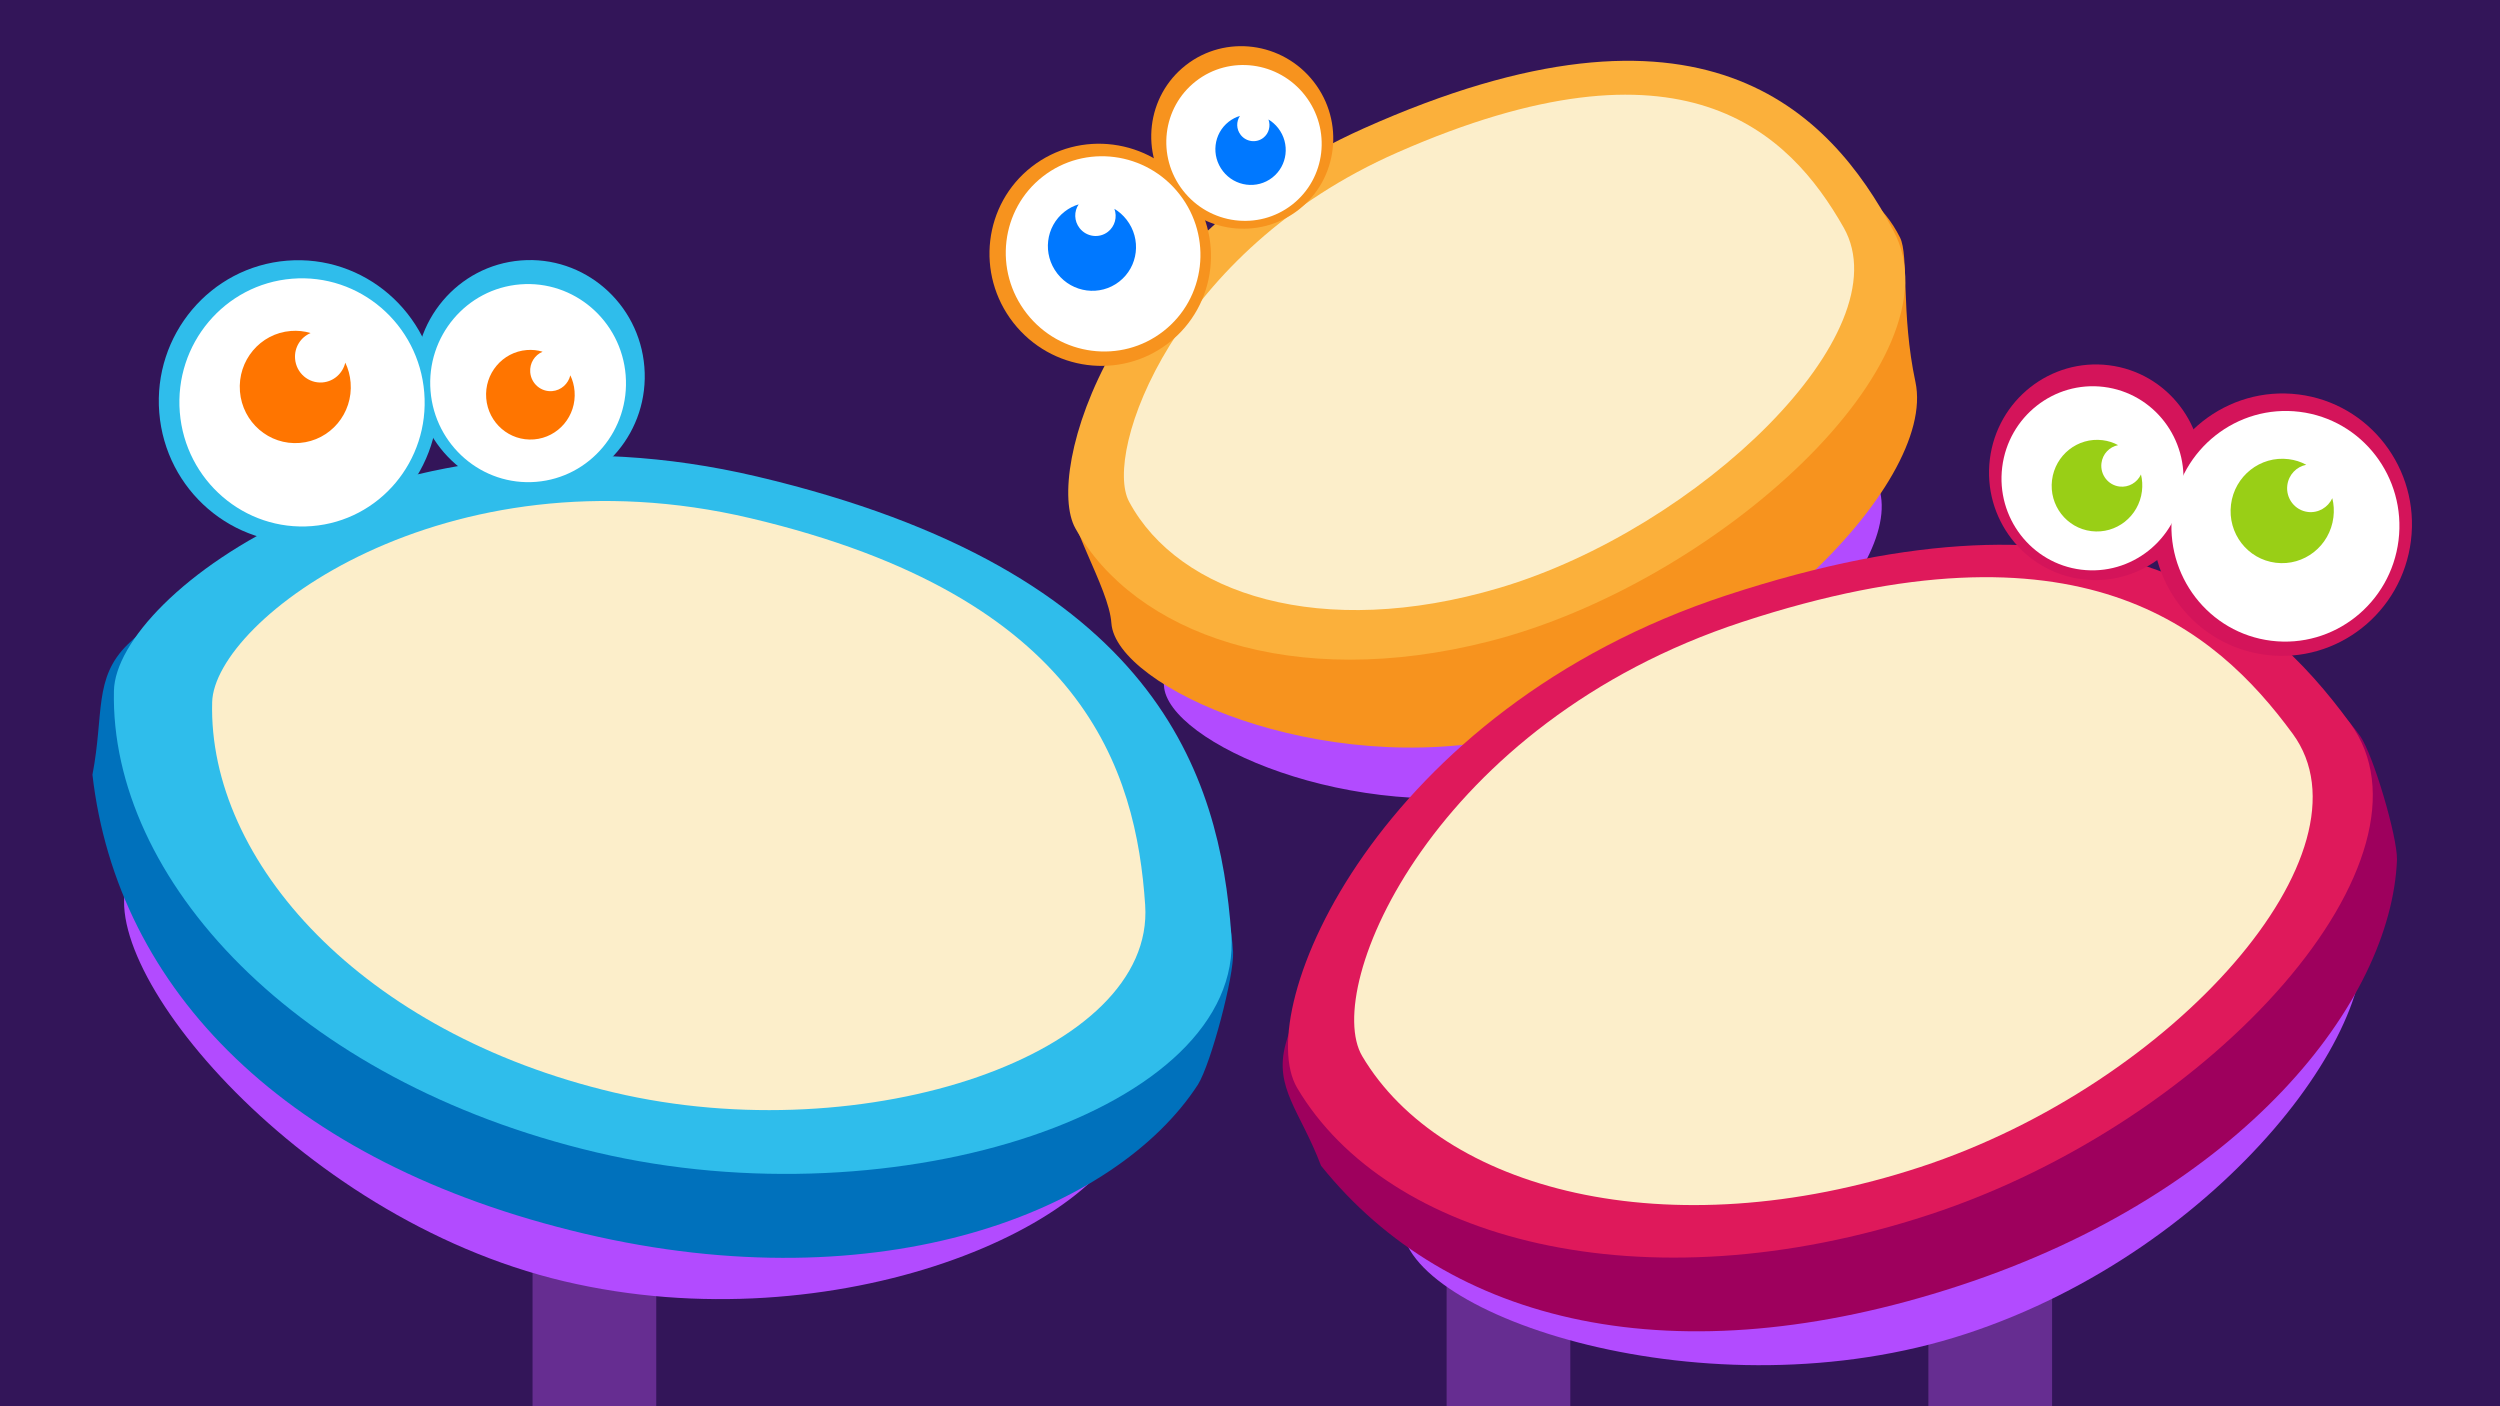<?xml version="1.0" encoding="UTF-8"?><svg xmlns="http://www.w3.org/2000/svg" viewBox="0 0 1920 1080"><defs><style>.cls-1,.cls-2,.cls-3,.cls-4{fill-rule:evenodd;}.cls-1,.cls-5{fill:#f7931e;}.cls-6{fill:#df195b;}.cls-7{fill:#662d91;}.cls-2{fill:#fff;}.cls-8{fill:#99cf16;}.cls-3{fill:#d4145a;}.cls-4,.cls-9{fill:#2fbdeb;}.cls-10{fill:#0071bc;}.cls-11{fill:#0078ff;}.cls-12{fill:#ff7500;}.cls-13{fill:#331559;}.cls-14{fill:#9e005d;}.cls-15{fill:#b24bff;}.cls-16{fill:#fbb03b;}.cls-17{fill:#fceeca;}</style></defs><g id="bg"><rect class="cls-13" width="1920" height="1080"/></g><g id="Layer_1"><path class="cls-7" d="M1206,1080V500.49c0-29.42-16.2-53.49-36-53.49h-23c-19.8,0-36,24.07-36,53.49v579.51h95Z"/><path class="cls-15" d="M1443.97,377.95c15.49,66.85-121.12,198.25-272.19,228.85-133.53,27.05-275.83-36.87-277.86-80.3-1.13-24.26-31.04-68.95-26.86-89.13,13.91-67.31,113.44-104.75,227.61-144.81,147.93-51.91,293.92-90.35,337.9-7.48,6.1,11.49,1.06,48.3,11.4,92.87Z"/><path class="cls-5" d="M1471.07,293.4c16.83,78.96-140.09,234.97-309.29,272.43-147.43,32.63-304.85-37.84-308.24-87.3-1.9-27.75-36.01-78.54-32.02-101.93,13.41-78.48,123.15-124.9,250.78-175.43,168.07-66.55,336.85-117.85,386.91-18.76,6.92,13.67.56,58.02,11.86,111Z"/><path class="cls-16" d="M1454.18,177.23c52.91,99.36-136.02,270.77-310.39,315.29-151.17,38.6-272.68-5.87-317.9-86.76-24.15-43.19,28.16-220.64,221.26-307.08,259.75-116.27,357.65-14.15,407.03,78.55Z"/><path class="cls-17" d="M1415.96,174.8c45.67,80.52-111.68,231.42-264.49,276.72-136.59,40.5-246.22,4.88-284.35-66.28-20.17-37.63,34.56-192.7,206.06-268.12,219.4-96.49,300.75-16.38,342.78,57.68Z"/><path class="cls-7" d="M504,1080v-390c0-19.8-16.2-36-36-36h-23c-19.8,0-36,16.2-36,36v390h95Z"/><path class="cls-7" d="M1576,1080v-390c0-19.8-16.2-36-36-36h-23c-19.8,0-36,16.2-36,36v390h95Z"/><path class="cls-15" d="M871.37,852.85c-14.32,88.45-230.19,180.27-438.22,131.15-208.01-49.13-369.34-249.58-332.64-313.19,19.91-34.52,14.1-119.07,37.86-142.05,75.82-73.37,237.39-38.76,402.85.31,190.71,45.03,351.69,97.51,358.78,212.32,1,16.2-19.4,54.33-28.64,111.47Z"/><path class="cls-10" d="M920,833c-63,97-242.31,168.5-471.42,114.4-229.11-54.12-358.58-187.4-377.58-352.4,9-47,.78-74.23,27-100,83.77-82.3,287.87-97.76,471-54.5,211.07,49.84,370.95,162.34,378,290.5,1.01,18.06-17,86-27,102Z"/><path class="cls-9" d="M945.64,717.51c9.75,134.76-255.84,222.24-487.61,167.51-231.77-54.73-373.73-210.55-370.53-354.46,1.65-74.66,212.54-231.03,493.84-164.6,308.05,72.75,355.51,230.13,364.3,351.56Z"/><path class="cls-17" d="M879.49,695.15c7.7,114.37-214.54,189.55-408.05,143.86-193.51-45.67-311.64-177.47-308.5-299.65,1.63-63.38,178.38-196.85,413.25-141.42,257.2,60.71,296.35,194.16,303.31,297.21Z"/><path class="cls-15" d="M1810.2,700.42c32.06,77.73-102.27,259.01-300.17,323.93-197.88,64.91-432.12-14.26-433.17-83.38-.57-37.5-47.47-102.04-39.09-132.27,26.72-96.47,178.67-149.73,336.07-201.36,181.42-59.52,341.76-98.21,404.78-10.18,8.89,12.42,10.85,53.05,31.57,103.26Z"/><path class="cls-14" d="M1840.88,660.25c-4.28,108.91-118.23,255.69-336.19,327.19-217.96,71.49-392.22,29.95-490.14-92.17-15.87-42-36.28-59.6-27.23-93.29,28.91-107.57,191.41-222.05,365.63-279.19,200.79-65.87,390.06-56.14,459.7,42.58,9.82,13.91,28.6,77.11,28.22,94.88Z"/><path class="cls-6" d="M1804.81,555.28c75.16,102.63-102.78,305.33-323.27,377.65-220.48,72.33-416.37,19.06-485.29-97.34-35.76-60.39,62.3-290.67,329.91-378.46,293.05-96.13,410.92,5.67,478.65,98.14Z"/><path class="cls-17" d="M1760.75,563.46c66.28,90.25-91.11,268.9-285.96,332.83-194.84,63.94-367.81,17.29-428.57-85.1-31.52-53.11,55.35-255.94,291.83-333.54,258.97-84.97,362.97,4.5,422.7,85.81Z"/><path class="cls-4" d="M494.88,281.77c-3.95-49.01-46.41-85.65-94.89-81.75-48.5,3.91-84.6,46.88-80.65,95.89,3.95,49.05,46.46,85.66,94.96,81.75,48.48-3.9,84.53-46.84,80.58-95.89Z"/><path class="cls-4" d="M335.93,299.67c-4.8-59.63-56.49-104.23-115.48-99.48-59.01,4.75-102.95,57.05-98.14,116.68,4.81,59.68,56.54,104.24,115.55,99.49,58.99-4.75,102.88-57.01,98.07-116.69Z"/><path class="cls-2" d="M325.83,301.49c-4.22-52.43-49.65-91.62-101.5-87.44-51.85,4.18-90.47,50.13-86.25,102.56,4.22,52.46,49.7,91.61,101.55,87.43,51.85-4.18,90.43-50.1,86.2-102.55Z"/><path class="cls-12" d="M184.28,300.62c-1.91-23.75,15.55-44.54,39-46.43,5.24-.42,10.49.11,15.25,1.6-7.61,3.2-12.61,11-11.91,19.79.88,10.88,10.32,19,21.05,18.13,8.72-.7,15.58-7.06,17.51-15.21,2.23,4.63,3.65,9.79,4.09,15.27,1.92,23.79-15.54,44.51-39.07,46.41-23.46,1.89-44.01-15.78-45.93-39.56Z"/><path class="cls-2" d="M480.52,288.19c-3.37-41.84-39.63-73.13-81.01-69.79-41.39,3.33-72.23,40.02-68.86,81.86,3.37,41.88,39.68,73.13,81.07,69.8,41.38-3.33,72.17-39.99,68.79-81.87Z"/><path class="cls-12" d="M373.42,305.9c-1.53-18.96,12.41-35.56,31.14-37.07,4.17-.34,8.37.09,12.16,1.29-6.07,2.55-10.07,8.77-9.5,15.79.7,8.68,8.23,15.16,16.81,14.47,6.95-.56,12.43-5.64,13.98-12.14,1.78,3.69,2.91,7.82,3.26,12.19,1.53,18.98-12.41,35.53-31.18,37.04-18.72,1.51-35.14-12.6-36.67-31.58Z"/><path class="cls-1" d="M1008.92,62.78c-23.89-30.64-67.84-36.4-98.15-12.77-30.33,23.64-35.5,67.69-11.61,98.33,23.91,30.67,67.87,36.38,98.2,12.74,30.31-23.63,35.47-67.63,11.56-98.3Z"/><path class="cls-1" d="M911.75,143.63c-29.07-37.29-82.56-44.28-119.44-15.53-36.9,28.76-43.2,82.37-14.13,119.66,29.09,37.32,82.6,44.27,119.49,15.5s43.17-82.31,14.08-119.63Z"/><path class="cls-2" d="M905.88,149.22c-25.55-32.78-72.57-38.92-104.99-13.65-32.42,25.27-37.96,72.39-12.4,105.17,25.57,32.8,72.59,38.9,105.01,13.63,32.42-25.27,37.95-72.34,12.38-105.14Z"/><path class="cls-11" d="M812.05,210.11c-11.58-14.85-9.08-36.16,5.59-47.59,3.28-2.56,6.98-4.48,10.76-5.56-3.64,5.42-3.55,12.74.73,18.23,5.3,6.8,15.06,8.06,21.77,2.83,5.45-4.25,7.22-11.43,4.96-17.64,3.48,2.09,6.66,4.88,9.33,8.3,11.59,14.87,9.07,36.14-5.64,47.6-14.67,11.43-35.91,8.7-47.5-6.17Z"/><path class="cls-2" d="M1002.23,73.26c-20.39-26.16-57.92-31.07-83.79-10.9-25.88,20.18-30.3,57.79-9.91,83.95,20.41,26.18,57.95,31.05,83.83,10.88,25.87-20.17,30.28-57.74,9.87-83.93Z"/><path class="cls-11" d="M939.22,131.46c-9.24-11.85-7.25-28.87,4.46-37.99,2.61-2.03,5.57-3.57,8.59-4.43-2.9,4.32-2.84,10.16.58,14.55,4.23,5.43,12.02,6.43,17.38,2.25,4.35-3.39,5.76-9.12,3.96-14.08,2.78,1.67,5.32,3.9,7.45,6.63,9.25,11.87,7.24,28.84-4.5,38-11.71,9.13-28.67,6.94-37.92-4.92Z"/><path class="cls-3" d="M1690.66,372.76c5.62-45.35-26.15-86.69-71.01-92.25-44.88-5.56-85.82,26.77-91.44,72.12-5.62,45.39,26.19,86.7,71.07,92.26,44.86,5.56,85.75-26.75,91.37-72.14Z"/><path class="cls-3" d="M1851.61,415.18c6.84-55.19-31.83-105.49-86.42-112.25-54.61-6.76-104.43,32.58-111.26,87.77-6.84,55.23,31.88,105.51,86.49,112.27s104.36-32.56,111.2-87.79Z"/><path class="cls-2" d="M1842.08,414.95c6.01-48.52-27.98-92.72-75.96-98.67-47.98-5.94-91.77,28.63-97.78,77.15-6.01,48.54,28.02,92.73,76,98.67,47.98,5.94,91.73-28.61,97.74-77.15Z"/><path class="cls-8" d="M1713.4,387.56c2.72-21.98,22.52-37.62,44.23-34.93,4.85.6,9.53,2.07,13.58,4.32-7.53,1.48-13.55,7.64-14.56,15.77-1.25,10.07,5.83,19.23,15.76,20.46,8.07,1,15.51-3.5,18.8-10.55,1.16,4.64,1.48,9.6.85,14.67-2.73,22.01-22.51,37.6-44.28,34.9-21.71-2.69-37.1-22.63-34.37-44.64Z"/><path class="cls-2" d="M1676.38,375.91c4.8-38.72-22.33-74.01-60.62-78.75-38.3-4.74-73.26,22.86-78.06,61.58-4.8,38.75,22.37,74.03,60.68,78.77,38.29,4.74,73.21-22.84,78-61.59Z"/><path class="cls-8" d="M1575.96,368.73c2.39-19.29,19.78-33.03,38.83-30.67,4.24.53,8.36,1.82,11.91,3.8-6.6,1.3-11.89,6.7-12.78,13.84-1.09,8.83,5.11,16.88,13.84,17.96,7.07.88,13.61-3.08,16.5-9.26,1.02,4.07,1.3,8.43.75,12.88-2.39,19.31-19.76,33-38.87,30.63-19.06-2.36-32.57-19.87-30.18-39.19Z"/></g></svg>